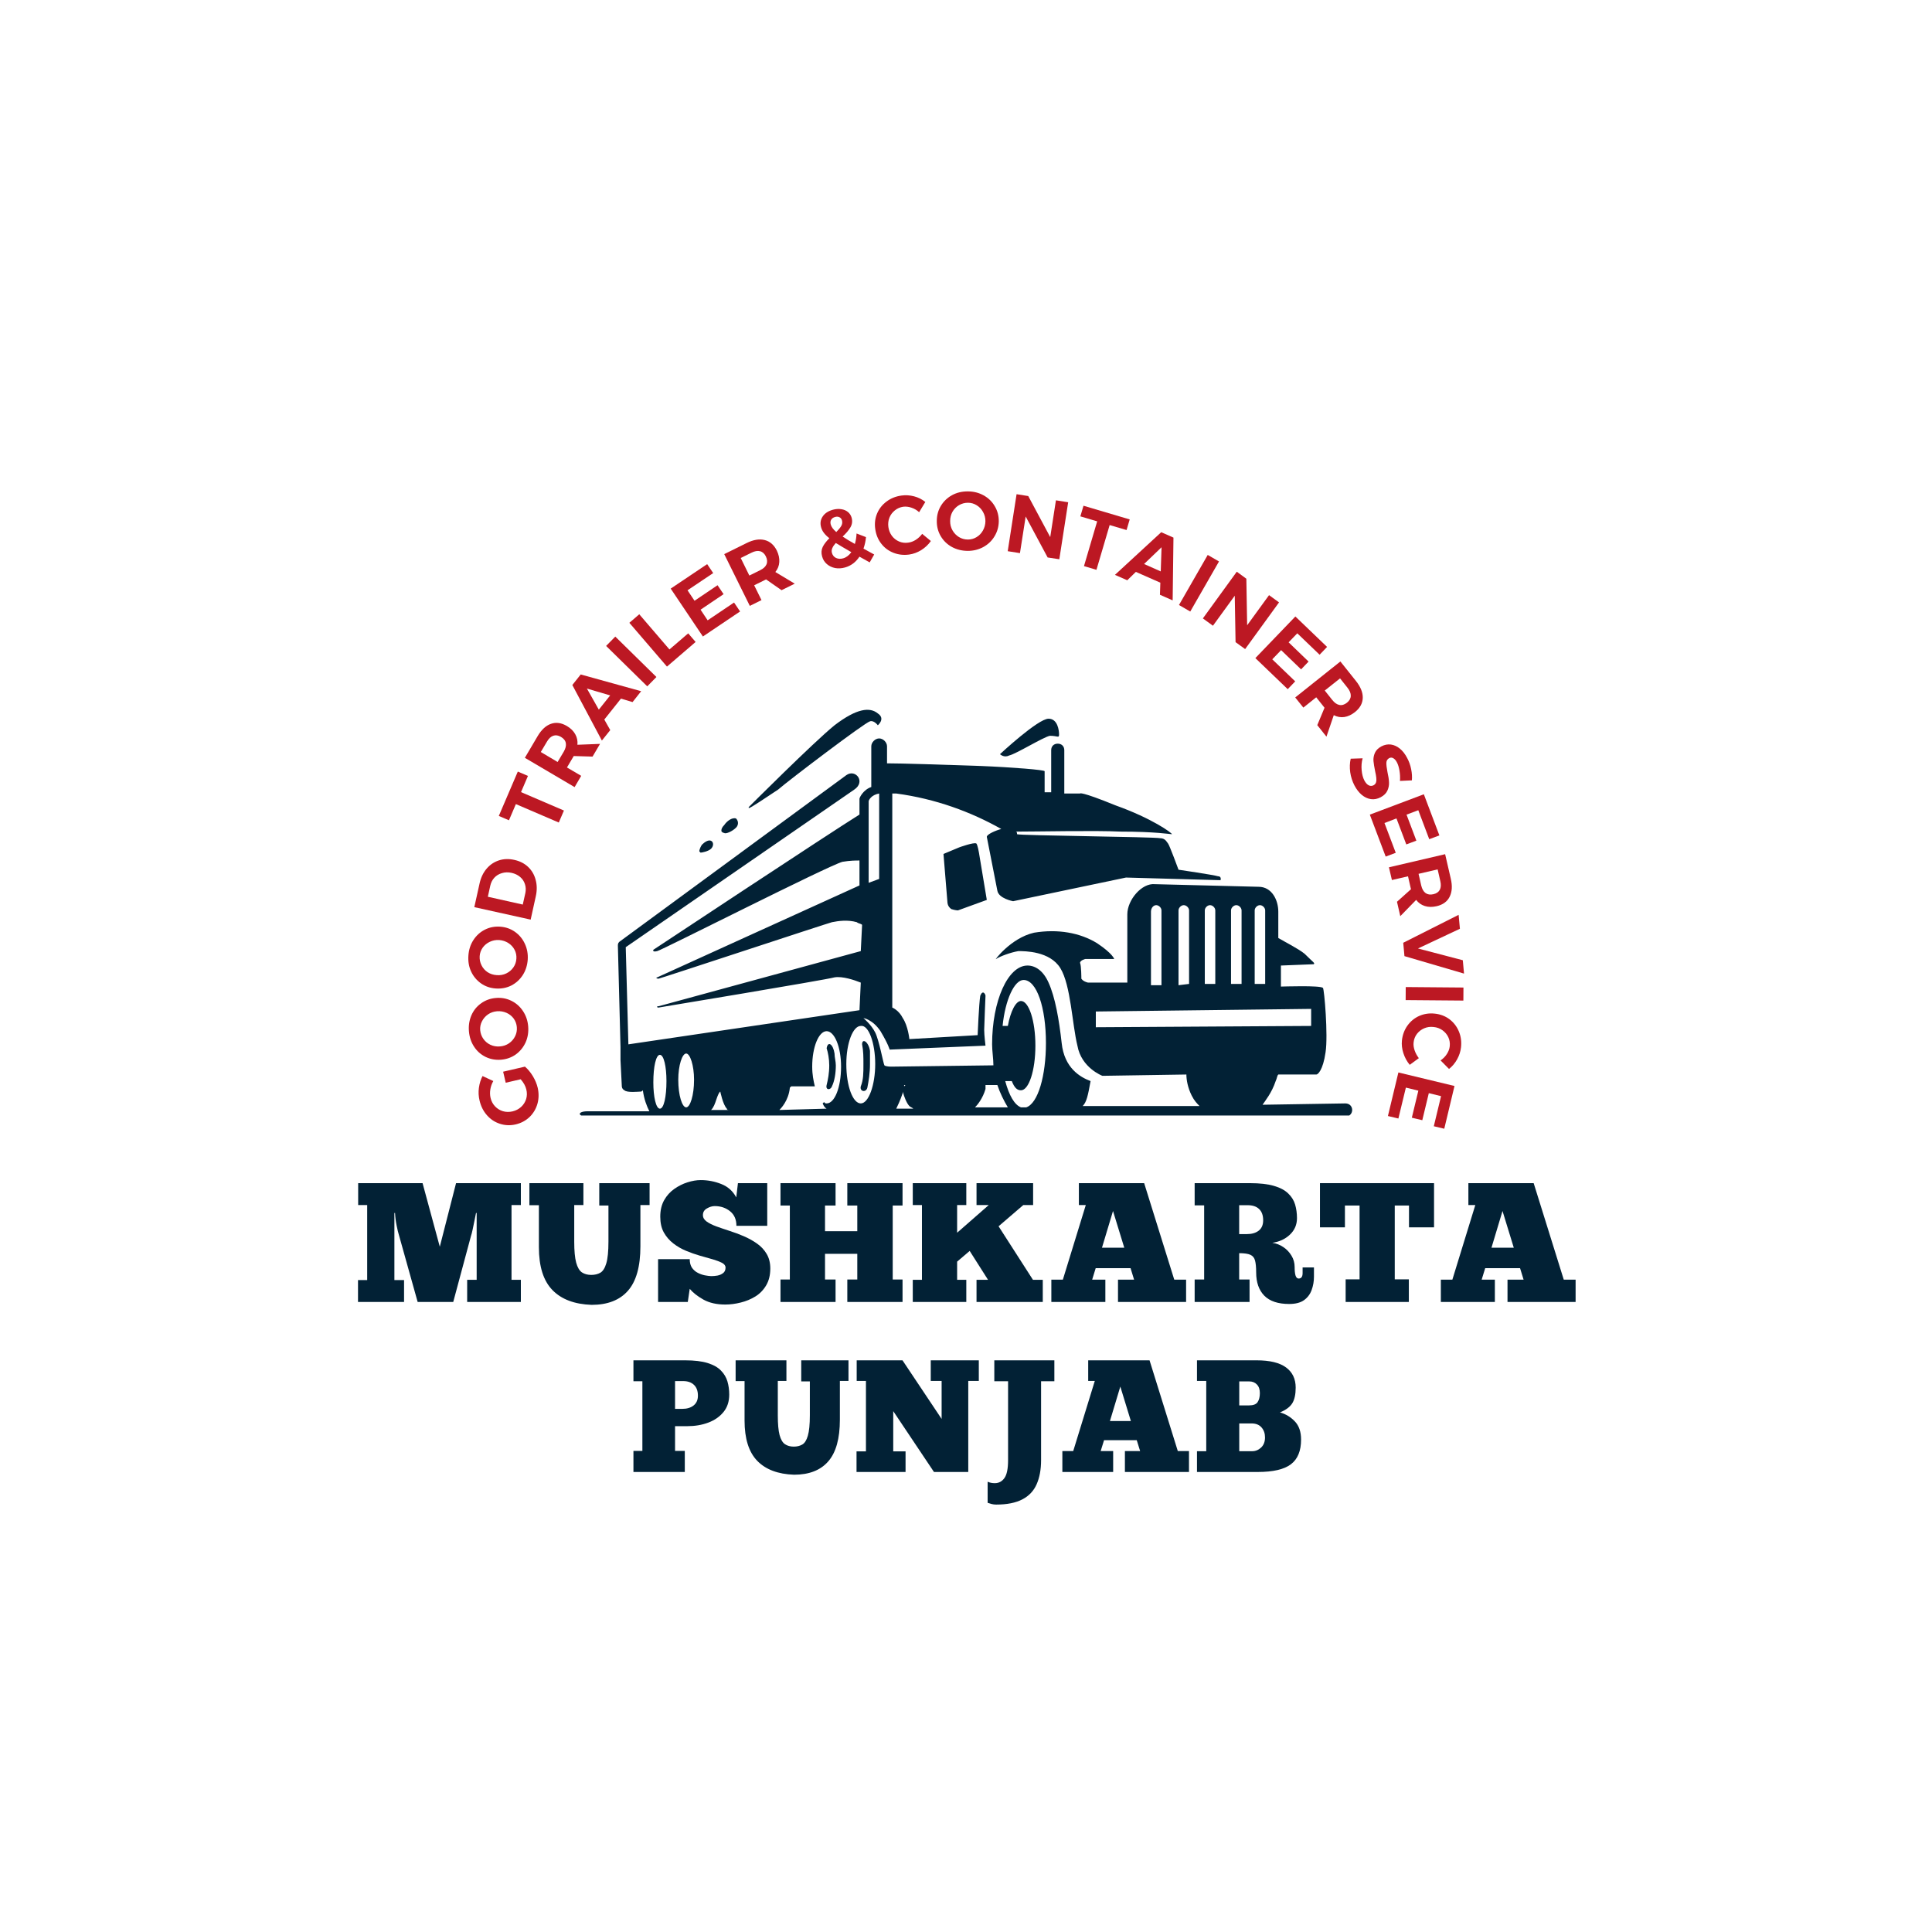 <svg xmlns="http://www.w3.org/2000/svg" xmlns:xlink="http://www.w3.org/1999/xlink" width="500" zoomAndPan="magnify" viewBox="0 0 375 375" height="500" preserveAspectRatio="xMidYMid meet" version="1.0"><defs><g/><clipPath id="35daa384b2"><path d="M 112.539 137.773 L 262.461 137.773 L 262.461 216.523 L 112.539 216.523 Z M 112.539 137.773 " clip-rule="nonzero"/></clipPath></defs><rect x="-37.5" width="450" fill="#ffffff" y="-37.5" height="450" fill-opacity="1"/><g fill="#bc1823" fill-opacity="1"><g transform="translate(105.643, 217.391)"><g><path d="M -7.484 -7.234 L -7.984 -9.375 L -3.75 -10.359 C -3.188 -9.879 -2.676 -9.266 -2.219 -8.516 C -1.77 -7.766 -1.457 -7.02 -1.281 -6.281 C -1.031 -5.188 -1.047 -4.141 -1.328 -3.141 C -1.617 -2.141 -2.129 -1.285 -2.859 -0.578 C -3.598 0.129 -4.5 0.609 -5.562 0.859 C -6.613 1.098 -7.629 1.055 -8.609 0.734 C -9.586 0.422 -10.426 -0.129 -11.125 -0.922 C -11.82 -1.711 -12.301 -2.664 -12.562 -3.781 C -12.758 -4.594 -12.801 -5.414 -12.688 -6.25 C -12.57 -7.094 -12.336 -7.852 -11.984 -8.531 L -9.891 -7.562 C -10.18 -7.062 -10.375 -6.52 -10.469 -5.938 C -10.562 -5.363 -10.547 -4.812 -10.422 -4.281 C -10.273 -3.645 -9.984 -3.098 -9.547 -2.641 C -9.117 -2.191 -8.609 -1.879 -8.016 -1.703 C -7.422 -1.535 -6.801 -1.523 -6.156 -1.672 C -5.508 -1.828 -4.953 -2.117 -4.484 -2.547 C -4.023 -2.973 -3.703 -3.484 -3.516 -4.078 C -3.336 -4.672 -3.328 -5.285 -3.484 -5.922 C -3.555 -6.242 -3.688 -6.578 -3.875 -6.922 C -4.07 -7.266 -4.305 -7.594 -4.578 -7.906 Z M -7.484 -7.234 "/></g></g></g><g fill="#bc1823" fill-opacity="1"><g transform="translate(102.878, 205.659)"><g><path d="M -11.859 -5.5 C -11.953 -6.602 -11.789 -7.633 -11.375 -8.594 C -10.957 -9.551 -10.328 -10.328 -9.484 -10.922 C -8.648 -11.523 -7.695 -11.867 -6.625 -11.953 C -5.551 -12.047 -4.551 -11.863 -3.625 -11.406 C -2.707 -10.957 -1.957 -10.297 -1.375 -9.422 C -0.789 -8.547 -0.453 -7.555 -0.359 -6.453 C -0.266 -5.328 -0.43 -4.285 -0.859 -3.328 C -1.297 -2.379 -1.926 -1.602 -2.75 -1 C -3.582 -0.406 -4.539 -0.062 -5.625 0.031 C -6.695 0.113 -7.695 -0.066 -8.625 -0.516 C -9.551 -0.973 -10.297 -1.633 -10.859 -2.5 C -11.43 -3.363 -11.766 -4.363 -11.859 -5.5 Z M -9.672 -5.703 C -9.617 -5.078 -9.41 -4.508 -9.047 -4 C -8.691 -3.5 -8.234 -3.117 -7.672 -2.859 C -7.109 -2.598 -6.5 -2.492 -5.844 -2.547 C -5.188 -2.598 -4.598 -2.801 -4.078 -3.156 C -3.555 -3.52 -3.16 -3.977 -2.891 -4.531 C -2.617 -5.082 -2.508 -5.672 -2.562 -6.297 C -2.613 -6.898 -2.812 -7.445 -3.156 -7.938 C -3.508 -8.426 -3.973 -8.801 -4.547 -9.062 C -5.129 -9.32 -5.75 -9.426 -6.406 -9.375 C -7.062 -9.32 -7.645 -9.117 -8.156 -8.766 C -8.664 -8.41 -9.055 -7.961 -9.328 -7.422 C -9.609 -6.879 -9.723 -6.305 -9.672 -5.703 Z M -9.672 -5.703 "/></g></g></g><g fill="#bc1823" fill-opacity="1"><g transform="translate(101.808, 192.693)"><g><path d="M -10.891 -7.219 C -10.816 -8.332 -10.5 -9.328 -9.938 -10.203 C -9.375 -11.086 -8.633 -11.766 -7.719 -12.234 C -6.812 -12.703 -5.816 -12.898 -4.734 -12.828 C -3.66 -12.754 -2.703 -12.422 -1.859 -11.828 C -1.016 -11.234 -0.375 -10.461 0.062 -9.516 C 0.508 -8.566 0.695 -7.535 0.625 -6.422 C 0.539 -5.297 0.219 -4.297 -0.344 -3.422 C -0.914 -2.547 -1.656 -1.875 -2.562 -1.406 C -3.477 -0.945 -4.477 -0.754 -5.562 -0.828 C -6.645 -0.898 -7.602 -1.227 -8.438 -1.812 C -9.281 -2.406 -9.922 -3.172 -10.359 -4.109 C -10.797 -5.047 -10.973 -6.082 -10.891 -7.219 Z M -8.703 -7.109 C -8.742 -6.484 -8.625 -5.891 -8.344 -5.328 C -8.07 -4.773 -7.676 -4.328 -7.156 -3.984 C -6.633 -3.648 -6.047 -3.461 -5.391 -3.422 C -4.734 -3.367 -4.117 -3.477 -3.547 -3.75 C -2.984 -4.02 -2.523 -4.406 -2.172 -4.906 C -1.816 -5.414 -1.617 -5.984 -1.578 -6.609 C -1.535 -7.223 -1.648 -7.797 -1.922 -8.328 C -2.203 -8.867 -2.602 -9.305 -3.125 -9.641 C -3.656 -9.984 -4.25 -10.18 -4.906 -10.234 C -5.562 -10.273 -6.172 -10.16 -6.734 -9.891 C -7.297 -9.629 -7.754 -9.254 -8.109 -8.766 C -8.461 -8.273 -8.66 -7.723 -8.703 -7.109 Z M -8.703 -7.109 "/></g></g></g><g fill="#bc1823" fill-opacity="1"><g transform="translate(102.736, 179.701)"><g><path d="M -9.641 -8.266 C -9.391 -9.379 -8.938 -10.32 -8.281 -11.094 C -7.625 -11.863 -6.828 -12.398 -5.891 -12.703 C -4.961 -13.004 -3.969 -13.035 -2.906 -12.797 C -1.844 -12.566 -0.953 -12.113 -0.234 -11.438 C 0.484 -10.758 0.973 -9.922 1.234 -8.922 C 1.504 -7.93 1.516 -6.875 1.266 -5.75 L 0.266 -1.203 L -10.672 -3.625 Z M -0.766 -6.359 C -0.641 -6.953 -0.664 -7.523 -0.844 -8.078 C -1.02 -8.641 -1.332 -9.109 -1.781 -9.484 C -2.227 -9.867 -2.781 -10.133 -3.438 -10.281 C -4.094 -10.426 -4.711 -10.41 -5.297 -10.234 C -5.891 -10.066 -6.383 -9.77 -6.781 -9.344 C -7.176 -8.914 -7.441 -8.391 -7.578 -7.766 L -8.047 -5.641 L -1.266 -4.125 Z M -0.766 -6.359 "/></g></g></g><g fill="#bc1823" fill-opacity="1"><g transform="translate(105.678, 167.421)"><g/></g></g><g fill="#bc1823" fill-opacity="1"><g transform="translate(107.069, 162.903)"><g><path d="M -8.281 -3.688 L -10.25 -4.531 L -6.562 -13.141 L -4.594 -12.297 L -5.938 -9.156 L 2.391 -5.578 L 1.391 -3.25 L -6.938 -6.828 Z M -8.281 -3.688 "/></g></g></g><g fill="#bc1823" fill-opacity="1"><g transform="translate(110.906, 153.84)"><g><path d="M 5.562 -9.453 L 4.109 -6.984 L 0.453 -7.094 L 0.328 -6.875 L -0.859 -4.875 L 1.906 -3.25 L 0.625 -1.062 L -9.031 -6.75 L -6.562 -10.938 C -5.82 -12.195 -4.957 -13 -3.969 -13.344 C -2.977 -13.695 -1.945 -13.555 -0.875 -12.922 C -0.133 -12.484 0.406 -11.953 0.75 -11.328 C 1.102 -10.703 1.242 -10.02 1.172 -9.281 Z M -5.938 -7.875 L -2.672 -5.938 L -1.484 -7.938 C -1.129 -8.551 -0.992 -9.102 -1.078 -9.594 C -1.16 -10.082 -1.477 -10.488 -2.031 -10.812 C -2.562 -11.125 -3.055 -11.195 -3.516 -11.031 C -3.984 -10.875 -4.395 -10.488 -4.75 -9.875 Z M -5.938 -7.875 "/></g></g></g><g fill="#bc1823" fill-opacity="1"><g transform="translate(116.856, 143.711)"><g><path d="M 7.594 -9.547 L 5.922 -7.438 L 3.672 -8.109 L 0.438 -4.047 L 1.594 -2 L -0.031 0.031 L -5.766 -10.75 L -4.141 -12.797 Z M -2.938 -10.062 L -0.625 -5.969 L 1.578 -8.734 Z M -2.938 -10.062 "/></g></g></g><g fill="#bc1823" fill-opacity="1"><g transform="translate(124.771, 134.093)"><g><path d="M 0.859 -0.875 L -7.125 -8.719 L -5.344 -10.531 L 2.641 -2.688 Z M 0.859 -0.875 "/></g></g></g><g fill="#bc1823" fill-opacity="1"><g transform="translate(128.519, 130.183)"><g><path d="M 0.938 -0.797 L -6.359 -9.297 L -4.438 -10.953 L 1.422 -4.125 L 5.062 -7.25 L 6.5 -5.578 Z M 0.938 -0.797 "/></g></g></g><g fill="#bc1823" fill-opacity="1"><g transform="translate(135.401, 124.232)"><g><path d="M 1.031 -0.688 L -5.219 -9.984 L 1.859 -14.734 L 3.031 -13 L -1.953 -9.656 L -0.594 -7.625 L 3.875 -10.641 L 5.047 -8.906 L 0.578 -5.891 L 1.953 -3.828 L 7.078 -7.281 L 8.25 -5.547 Z M 1.031 -0.688 "/></g></g></g><g fill="#bc1823" fill-opacity="1"><g transform="translate(144.431, 118.15)"><g><path d="M 9.828 -4.859 L 7.266 -3.594 L 4.266 -5.688 L 4.047 -5.578 L 1.953 -4.547 L 3.375 -1.672 L 1.109 -0.547 L -3.859 -10.594 L 0.5 -12.75 C 1.801 -13.395 2.961 -13.586 3.984 -13.328 C 5.004 -13.078 5.789 -12.398 6.344 -11.297 C 6.719 -10.516 6.879 -9.766 6.828 -9.047 C 6.785 -8.336 6.531 -7.695 6.062 -7.125 Z M -0.656 -9.844 L 1.016 -6.438 L 3.109 -7.469 C 3.742 -7.781 4.156 -8.16 4.344 -8.609 C 4.539 -9.066 4.5 -9.582 4.219 -10.156 C 3.945 -10.707 3.57 -11.039 3.094 -11.156 C 2.625 -11.281 2.07 -11.188 1.438 -10.875 Z M -0.656 -9.844 "/></g></g></g><g fill="#bc1823" fill-opacity="1"><g transform="translate(155.209, 113.041)"><g/></g></g><g fill="#bc1823" fill-opacity="1"><g transform="translate(159.555, 111.253)"><g><path d="M 9.25 -2.094 L 7.266 -3.203 C 6.547 -2.129 5.613 -1.43 4.469 -1.109 C 3.789 -0.922 3.145 -0.883 2.531 -1 C 1.914 -1.125 1.383 -1.379 0.938 -1.766 C 0.488 -2.148 0.18 -2.645 0.016 -3.25 C -0.172 -3.914 -0.133 -4.523 0.125 -5.078 C 0.395 -5.629 0.828 -6.195 1.422 -6.781 C 0.973 -7.133 0.617 -7.484 0.359 -7.828 C 0.098 -8.172 -0.082 -8.539 -0.188 -8.938 C -0.395 -9.695 -0.289 -10.383 0.125 -11 C 0.539 -11.625 1.203 -12.062 2.109 -12.312 C 2.68 -12.469 3.223 -12.504 3.734 -12.422 C 4.242 -12.348 4.676 -12.164 5.031 -11.875 C 5.383 -11.582 5.625 -11.207 5.75 -10.75 C 5.926 -10.082 5.848 -9.469 5.516 -8.906 C 5.191 -8.344 4.688 -7.742 4 -7.109 C 4.676 -6.648 5.469 -6.172 6.375 -5.672 C 6.562 -6.305 6.672 -6.984 6.703 -7.703 L 8.531 -7 C 8.469 -6.258 8.305 -5.516 8.047 -4.766 C 8.422 -4.547 9.113 -4.164 10.125 -3.625 Z M 1.688 -9.453 C 1.812 -8.984 2.172 -8.492 2.766 -7.984 C 3.191 -8.41 3.508 -8.797 3.719 -9.141 C 3.926 -9.492 3.977 -9.859 3.875 -10.234 C 3.789 -10.535 3.625 -10.742 3.375 -10.859 C 3.133 -10.984 2.852 -11 2.531 -10.906 C 2.176 -10.812 1.922 -10.629 1.766 -10.359 C 1.617 -10.098 1.594 -9.797 1.688 -9.453 Z M 4.078 -2.875 C 4.691 -3.039 5.227 -3.441 5.688 -4.078 C 4.488 -4.766 3.484 -5.359 2.672 -5.859 C 2.359 -5.516 2.133 -5.188 2 -4.875 C 1.863 -4.57 1.836 -4.258 1.922 -3.938 C 2.047 -3.477 2.312 -3.148 2.719 -2.953 C 3.133 -2.766 3.586 -2.738 4.078 -2.875 Z M 4.078 -2.875 "/></g></g></g><g fill="#bc1823" fill-opacity="1"><g transform="translate(170.213, 108.324)"><g><path d="M 8.188 -8.906 C 7.75 -9.312 7.254 -9.602 6.703 -9.781 C 6.16 -9.969 5.629 -10.031 5.109 -9.969 C 4.484 -9.875 3.938 -9.633 3.469 -9.25 C 3 -8.875 2.648 -8.406 2.422 -7.844 C 2.203 -7.281 2.133 -6.676 2.219 -6.031 C 2.312 -5.383 2.539 -4.812 2.906 -4.312 C 3.281 -3.82 3.742 -3.457 4.297 -3.219 C 4.859 -2.977 5.453 -2.906 6.078 -3 C 6.578 -3.062 7.066 -3.242 7.547 -3.547 C 8.023 -3.859 8.438 -4.242 8.781 -4.703 L 10.469 -3.312 C 9.969 -2.602 9.344 -2.016 8.594 -1.547 C 7.844 -1.086 7.066 -0.801 6.266 -0.688 C 5.18 -0.539 4.16 -0.656 3.203 -1.031 C 2.242 -1.406 1.453 -2 0.828 -2.812 C 0.203 -3.625 -0.18 -4.566 -0.328 -5.641 C -0.484 -6.711 -0.363 -7.719 0.031 -8.656 C 0.426 -9.594 1.039 -10.367 1.875 -10.984 C 2.707 -11.609 3.676 -11.992 4.781 -12.141 C 5.57 -12.254 6.383 -12.203 7.219 -11.984 C 8.051 -11.766 8.773 -11.398 9.391 -10.891 Z M 8.188 -8.906 "/></g></g></g><g fill="#bc1823" fill-opacity="1"><g transform="translate(181.363, 106.724)"><g><path d="M 6.5 -11.344 C 7.613 -11.344 8.629 -11.086 9.547 -10.578 C 10.461 -10.078 11.18 -9.383 11.703 -8.5 C 12.234 -7.625 12.5 -6.645 12.5 -5.562 C 12.488 -4.488 12.211 -3.508 11.672 -2.625 C 11.141 -1.738 10.414 -1.047 9.5 -0.547 C 8.582 -0.047 7.566 0.203 6.453 0.203 C 5.328 0.191 4.305 -0.062 3.391 -0.562 C 2.473 -1.07 1.754 -1.77 1.234 -2.656 C 0.711 -3.539 0.457 -4.523 0.469 -5.609 C 0.469 -6.691 0.734 -7.672 1.266 -8.547 C 1.797 -9.422 2.516 -10.109 3.422 -10.609 C 4.336 -11.109 5.363 -11.352 6.5 -11.344 Z M 6.516 -9.141 C 5.891 -9.141 5.312 -8.984 4.781 -8.672 C 4.25 -8.359 3.828 -7.93 3.516 -7.391 C 3.211 -6.848 3.062 -6.25 3.062 -5.594 C 3.051 -4.938 3.203 -4.332 3.516 -3.781 C 3.828 -3.238 4.242 -2.805 4.766 -2.484 C 5.297 -2.16 5.875 -2 6.5 -2 C 7.113 -2 7.676 -2.156 8.188 -2.469 C 8.707 -2.781 9.117 -3.207 9.422 -3.75 C 9.734 -4.301 9.895 -4.906 9.906 -5.562 C 9.906 -6.219 9.75 -6.816 9.438 -7.359 C 9.133 -7.91 8.723 -8.344 8.203 -8.656 C 7.691 -8.977 7.129 -9.141 6.516 -9.141 Z M 6.516 -9.141 "/></g></g></g><g fill="#bc1823" fill-opacity="1"><g transform="translate(194.379, 106.799)"><g><path d="M 9.469 -2.547 L 10.578 -9.688 L 12.953 -9.312 L 11.234 1.75 L 8.969 1.406 L 4.703 -6.547 L 3.594 0.562 L 1.219 0.188 L 2.938 -10.875 L 5.203 -10.516 Z M 9.469 -2.547 "/></g></g></g><g fill="#bc1823" fill-opacity="1"><g transform="translate(207.008, 108.882)"><g><path d="M 2.688 -8.656 L 3.297 -10.719 L 12.266 -8.062 L 11.656 -6 L 8.375 -6.969 L 5.812 1.719 L 3.391 1 L 5.953 -7.688 Z M 2.688 -8.656 "/></g></g></g><g fill="#bc1823" fill-opacity="1"><g transform="translate(216.456, 111.598)"><g><path d="M 11.156 4.938 L 8.688 3.844 L 8.766 1.5 L 4.016 -0.594 L 2.344 1.031 L -0.047 -0.016 L 8.938 -8.297 L 11.312 -7.25 Z M 9 -5.375 L 5.609 -2.125 L 8.844 -0.688 Z M 9 -5.375 "/></g></g></g><g fill="#bc1823" fill-opacity="1"><g transform="translate(227.763, 116.823)"><g><path d="M 1.078 0.609 L 6.656 -9.109 L 8.844 -7.844 L 3.266 1.875 Z M 1.078 0.609 "/></g></g></g><g fill="#bc1823" fill-opacity="1"><g transform="translate(232.478, 119.314)"><g><path d="M 9.594 2.047 L 13.844 -3.797 L 15.781 -2.391 L 9.203 6.672 L 7.344 5.328 L 7.188 -3.688 L 2.953 2.141 L 1 0.719 L 7.578 -8.344 L 9.438 -6.984 Z M 9.594 2.047 "/></g></g></g><g fill="#bc1823" fill-opacity="1"><g transform="translate(242.774, 126.878)"><g><path d="M 0.891 0.859 L 8.656 -7.219 L 14.812 -1.312 L 13.359 0.203 L 9.031 -3.953 L 7.344 -2.203 L 11.219 1.531 L 9.766 3.047 L 5.891 -0.688 L 4.172 1.094 L 8.625 5.375 L 7.172 6.891 Z M 0.891 0.859 "/></g></g></g><g fill="#bc1823" fill-opacity="1"><g transform="translate(250.636, 134.407)"><g><path d="M 6.828 8.578 L 5.047 6.344 L 6.453 2.969 L 6.297 2.766 L 4.844 0.938 L 2.344 2.938 L 0.766 0.969 L 9.531 -6.016 L 12.562 -2.219 C 13.469 -1.07 13.906 0.02 13.875 1.062 C 13.844 2.113 13.344 3.023 12.375 3.797 C 11.695 4.336 11.004 4.66 10.297 4.766 C 9.598 4.867 8.914 4.75 8.25 4.406 Z M 9.469 -2.734 L 6.5 -0.375 L 7.953 1.453 C 8.391 2.004 8.848 2.328 9.328 2.422 C 9.816 2.523 10.312 2.379 10.812 1.984 C 11.289 1.598 11.535 1.156 11.547 0.656 C 11.566 0.164 11.359 -0.352 10.922 -0.906 Z M 9.469 -2.734 "/></g></g></g><g fill="#bc1823" fill-opacity="1"><g transform="translate(257.915, 143.857)"><g/></g></g><g fill="#bc1823" fill-opacity="1"><g transform="translate(260.576, 147.749)"><g><path d="M 11.156 3.828 C 11.207 3.172 11.176 2.504 11.062 1.828 C 10.945 1.16 10.781 0.625 10.562 0.219 C 10.363 -0.164 10.129 -0.43 9.859 -0.578 C 9.598 -0.734 9.332 -0.738 9.062 -0.594 C 8.719 -0.406 8.535 -0.109 8.516 0.297 C 8.504 0.711 8.578 1.32 8.734 2.125 C 8.91 2.895 9.008 3.551 9.031 4.094 C 9.062 4.645 8.957 5.18 8.719 5.703 C 8.488 6.223 8.051 6.656 7.406 7 C 6.77 7.332 6.133 7.453 5.5 7.359 C 4.875 7.266 4.285 6.988 3.734 6.531 C 3.191 6.07 2.723 5.469 2.328 4.719 C 1.91 3.914 1.633 3.055 1.5 2.141 C 1.375 1.223 1.406 0.348 1.594 -0.484 L 3.906 -0.562 C 3.707 0.176 3.645 0.941 3.719 1.734 C 3.789 2.535 3.969 3.207 4.25 3.75 C 4.5 4.207 4.773 4.516 5.078 4.672 C 5.391 4.836 5.707 4.836 6.031 4.672 C 6.281 4.535 6.441 4.344 6.516 4.094 C 6.586 3.844 6.602 3.551 6.562 3.219 C 6.531 2.895 6.453 2.457 6.328 1.906 C 6.172 1.133 6.066 0.488 6.016 -0.031 C 5.973 -0.562 6.062 -1.082 6.281 -1.594 C 6.5 -2.113 6.93 -2.547 7.578 -2.891 C 8.18 -3.203 8.789 -3.316 9.406 -3.234 C 10.02 -3.148 10.598 -2.883 11.141 -2.438 C 11.691 -1.988 12.164 -1.379 12.562 -0.609 C 12.926 0.066 13.18 0.785 13.328 1.547 C 13.484 2.305 13.531 3.031 13.469 3.719 Z M 11.156 3.828 "/></g></g></g><g fill="#bc1823" fill-opacity="1"><g transform="translate(265.445, 156.965)"><g><path d="M 0.438 1.156 L 10.922 -2.797 L 13.938 5.188 L 11.969 5.922 L 9.844 0.297 L 7.562 1.156 L 9.469 6.203 L 7.516 6.938 L 5.609 1.891 L 3.281 2.781 L 5.469 8.562 L 3.516 9.297 Z M 0.438 1.156 "/></g></g></g><g fill="#bc1823" fill-opacity="1"><g transform="translate(269.311, 167.14)"><g><path d="M 2.484 10.688 L 1.844 7.891 L 4.562 5.453 L 4.5 5.219 L 3.984 2.953 L 0.859 3.672 L 0.281 1.203 L 11.188 -1.344 L 12.281 3.391 C 12.613 4.805 12.539 5.984 12.062 6.922 C 11.594 7.859 10.754 8.469 9.547 8.75 C 8.703 8.945 7.938 8.938 7.25 8.719 C 6.57 8.508 6.008 8.113 5.562 7.531 Z M 9.734 1.609 L 6.031 2.469 L 6.547 4.734 C 6.711 5.422 6.992 5.91 7.391 6.203 C 7.797 6.492 8.305 6.566 8.922 6.422 C 9.516 6.285 9.926 6 10.156 5.562 C 10.383 5.125 10.414 4.562 10.25 3.875 Z M 9.734 1.609 "/></g></g></g><g fill="#bc1823" fill-opacity="1"><g transform="translate(271.962, 178.6)"><g><path d="M 0.406 4.391 L 11.156 -1.031 L 11.406 1.672 L 3.266 5.5 L 11.969 7.781 L 12.203 10.375 L 0.641 6.984 Z M 0.406 4.391 "/></g></g></g><g fill="#bc1823" fill-opacity="1"><g transform="translate(272.868, 190.351)"><g><path d="M -0.016 1.234 L 11.188 1.328 L 11.172 3.859 L -0.031 3.766 Z M -0.016 1.234 "/></g></g></g><g fill="#bc1823" fill-opacity="1"><g transform="translate(272.956, 195.715)"><g><path d="M 6.656 10.109 C 7.156 9.773 7.562 9.363 7.875 8.875 C 8.195 8.383 8.383 7.883 8.438 7.375 C 8.508 6.738 8.414 6.145 8.156 5.594 C 7.895 5.051 7.516 4.602 7.016 4.25 C 6.523 3.895 5.953 3.688 5.297 3.625 C 4.648 3.551 4.047 3.633 3.484 3.875 C 2.922 4.113 2.453 4.473 2.078 4.953 C 1.711 5.43 1.492 5.988 1.422 6.625 C 1.367 7.113 1.438 7.629 1.625 8.172 C 1.812 8.711 2.082 9.211 2.438 9.672 L 0.672 10.969 C 0.117 10.301 -0.289 9.547 -0.562 8.703 C -0.832 7.867 -0.926 7.051 -0.844 6.25 C -0.727 5.156 -0.367 4.188 0.234 3.344 C 0.836 2.508 1.602 1.883 2.531 1.469 C 3.469 1.062 4.473 0.914 5.547 1.031 C 6.617 1.145 7.562 1.504 8.375 2.109 C 9.188 2.723 9.797 3.508 10.203 4.469 C 10.609 5.426 10.75 6.461 10.625 7.578 C 10.539 8.367 10.289 9.141 9.875 9.891 C 9.457 10.648 8.93 11.273 8.297 11.766 Z M 6.656 10.109 "/></g></g></g><g fill="#bc1823" fill-opacity="1"><g transform="translate(271.723, 206.962)"><g><path d="M -0.297 1.203 L 10.594 3.828 L 8.609 12.125 L 6.578 11.641 L 7.984 5.797 L 5.609 5.219 L 4.344 10.469 L 2.312 9.984 L 3.578 4.734 L 1.156 4.141 L -0.297 10.141 L -2.328 9.656 Z M -0.297 1.203 "/></g></g></g><g clip-path="url(#35daa384b2)"><path fill="#022135" d="M 145.41 156.574 C 145.41 156.574 157.906 144.082 161.984 140.773 C 166.316 137.461 168.863 137.207 170.387 138.48 C 171.926 139.5 170.387 140.773 170.387 140.773 C 170.387 140.773 169.625 139.754 168.863 140.008 C 167.844 140.262 153.066 151.477 151.02 153.266 C 148.727 154.793 145.672 156.832 145.41 156.832 C 145.164 156.832 145.41 156.574 145.41 156.574 Z M 194.094 146.383 C 194.094 146.383 201.48 139.5 203.523 139.5 C 205.305 139.5 205.562 141.801 205.562 142.555 C 205.562 143.328 205.305 142.816 203.781 142.816 C 202.508 143.062 197.152 146.383 195.875 146.637 C 194.859 147.148 194.094 146.383 194.094 146.383 Z M 140.062 161.414 C 140.062 161.414 139.809 160.906 140.574 160.141 C 141.082 159.375 142.098 158.613 142.863 158.867 C 143.371 159.375 143.371 160.141 142.863 160.648 C 142.098 161.414 140.828 161.922 140.574 161.676 C 140.316 161.676 140.062 161.414 140.062 161.414 Z M 135.734 165.242 C 135.734 165.242 135.734 164.734 136.242 163.961 C 136.754 163.449 137.516 162.941 138.023 163.203 C 138.535 163.449 138.535 164.223 138.023 164.734 C 137.516 165.242 136.242 165.496 135.98 165.496 Z M 133.188 204.488 Z M 133.188 204.488 C 133.945 204.488 134.715 206.781 134.715 209.582 C 134.715 212.645 133.945 214.938 133.188 214.938 C 132.414 214.938 131.652 212.645 131.652 209.582 C 131.652 206.781 132.414 204.488 133.188 204.488 Z M 128.086 204.742 Z M 128.086 204.742 C 128.852 204.742 129.359 207.035 129.359 209.836 C 129.359 212.898 128.852 215.191 128.086 215.191 C 127.324 215.191 126.812 212.898 126.812 210.09 C 126.812 207.035 127.324 204.742 128.086 204.742 Z M 167.078 199.133 C 168.605 198.879 169.879 202.453 169.879 206.527 C 169.879 210.598 168.605 214.172 167.078 214.172 C 165.551 214.172 164.27 210.863 164.27 206.527 C 164.27 202.453 165.551 199.133 167.078 199.133 Z M 167.078 210.863 C 167.59 209.582 167.59 208.309 167.59 206.527 C 167.59 205.25 167.59 203.98 167.332 202.707 C 167.332 201.434 168.605 202.195 168.863 203.98 C 168.863 204.742 168.863 205.762 168.863 206.527 C 168.863 208.309 168.605 209.836 168.352 211.117 C 168.098 212.133 166.824 211.879 167.078 210.863 Z M 160.449 210.598 C 160.703 209.582 160.957 208.309 160.957 206.781 C 160.957 205.508 160.703 204.234 160.449 203.469 C 160.703 201.941 161.723 202.707 161.984 204.488 C 161.984 205.25 162.234 206.016 162.234 206.781 C 162.234 208.309 161.984 209.836 161.477 210.863 C 161.215 211.625 160.195 211.625 160.449 210.598 Z M 170.645 154.02 C 169.117 154.285 168.605 155.301 168.605 155.547 L 168.605 171.352 L 170.645 170.598 Z M 175.492 210.863 L 175.746 210.598 L 175.492 210.598 Z M 198.168 214.938 L 199.188 214.938 C 201.48 214.172 203.016 208.816 203.016 202.453 C 203.016 195.566 201.227 190.211 198.676 190.211 C 196.895 190.211 195.113 194.039 194.602 199.133 L 195.621 199.133 C 196.133 196.332 197.152 194.293 198.168 194.293 C 199.695 194.293 200.969 198.113 200.969 202.961 C 200.969 207.801 199.695 211.625 198.168 211.625 C 197.406 211.625 196.895 211.117 196.387 209.836 L 195.113 209.836 C 195.875 212.645 196.895 214.43 198.168 214.938 Z M 189.25 214.938 L 195.621 214.938 C 194.859 213.664 194.094 212.133 193.586 210.598 L 191.285 210.598 C 191.285 210.863 191.285 211.117 191.285 211.371 C 190.777 213.156 189.758 214.43 189.25 214.938 Z M 173.961 215.191 L 177.273 215.191 C 177.016 214.938 176.762 214.938 176.508 214.684 C 176 214.172 175.492 212.898 175.227 211.879 C 175.227 212.133 175.227 212.133 175.227 212.133 C 174.715 213.664 174.207 214.684 173.961 215.191 Z M 151.277 215.445 L 160.449 215.191 C 159.941 214.938 159.684 214.172 159.684 214.172 L 159.941 213.918 C 160.195 214.172 160.195 214.172 160.449 214.172 C 161.984 214.172 163.25 211.117 163.25 207.035 C 163.25 203.215 161.984 200.152 160.449 200.152 C 158.922 200.152 157.648 203.215 157.648 207.035 C 157.648 208.562 157.906 209.836 158.16 210.863 L 153.574 210.863 C 153.574 210.863 153.574 210.863 153.312 211.117 C 153.066 213.664 151.531 215.191 151.277 215.445 Z M 138.023 215.445 L 141.59 215.445 C 141.336 215.445 141.082 215.445 141.082 215.191 C 140.316 214.43 139.809 211.879 139.809 211.879 C 139.809 211.879 139.555 211.879 139.043 213.41 C 138.789 214.172 138.535 214.938 138.023 215.445 Z M 114.062 215.699 L 126.039 215.699 C 125.531 214.684 125.023 213.41 124.777 211.625 C 124.512 211.879 124.512 211.879 124.27 211.879 C 124.004 211.879 121.711 212.133 121.203 211.625 C 120.695 211.371 120.695 210.863 120.695 210.863 L 120.438 205.762 C 120.438 205.508 120.438 205.508 120.438 205.25 L 120.438 203.215 L 119.93 183.59 C 119.93 183.336 119.93 183.082 120.184 182.828 L 164.27 150.457 C 166.059 149.184 168.098 151.738 165.805 153.266 L 121.457 183.848 L 121.969 202.707 L 166.824 196.078 L 167.078 190.723 C 165.805 190.211 163.516 189.449 161.984 189.703 C 160.195 190.211 127.832 195.566 127.832 195.566 C 127.57 195.566 127.57 195.566 127.57 195.312 L 127.832 195.312 L 167.078 184.609 L 167.332 179.508 C 167.078 179.254 166.57 179.254 166.316 179 C 164.531 178.488 162.742 178.746 161.477 179 C 160.449 179.254 128.086 189.957 127.832 189.957 C 127.324 189.957 127.324 189.703 127.57 189.703 C 127.57 189.703 161.723 174.164 166.824 171.863 L 166.824 167.023 C 166.059 167.023 165.043 167.023 163.516 167.277 C 160.703 168.043 128.598 184.355 127.57 184.609 C 126.551 184.867 126.812 184.355 126.812 184.355 C 126.812 184.355 160.703 161.922 166.824 158.105 L 166.824 155.039 C 166.824 154.793 167.59 153.266 169.117 152.758 L 169.117 144.855 C 169.117 144.082 169.879 143.328 170.645 143.328 C 171.418 143.328 172.172 144.082 172.172 144.855 L 172.172 148.164 C 174.98 148.164 182.883 148.418 190.266 148.672 C 196.641 148.93 202.762 149.438 202.762 149.691 L 202.762 153.777 L 204.035 153.777 L 204.035 145.609 C 204.035 144.855 204.543 144.344 205.305 144.344 C 206.07 144.344 206.578 144.855 206.578 145.609 L 206.578 154.02 L 209.637 154.02 C 209.637 154.02 209.637 153.512 216.52 156.32 C 223.656 158.867 227.477 161.676 227.477 161.922 C 227.223 161.922 224.168 161.414 217.539 161.414 C 212.445 161.168 201.742 161.414 197.152 161.414 C 197.406 161.414 197.406 161.676 197.406 161.922 C 197.914 162.184 224.168 162.434 225.184 162.695 C 226.203 162.695 226.457 163.449 226.711 163.715 C 226.965 163.961 228.75 168.809 228.75 168.809 C 228.75 168.809 235.633 169.824 236.398 170.078 C 237.16 170.078 236.906 170.844 236.906 170.844 L 218.555 170.332 L 196.641 174.926 C 196.641 174.926 193.84 174.406 193.586 172.879 L 191.539 162.434 C 191.539 161.922 193.332 161.168 194.348 160.906 C 188.484 157.594 181.602 155.039 173.961 154.02 L 173.191 154.02 L 173.191 195.566 C 173.191 195.566 174.473 196.078 175.227 197.605 C 176.254 199.133 176.508 201.688 176.508 201.688 L 189.758 200.922 C 189.758 200.922 190.012 194.805 190.266 193.277 C 190.777 192.004 191.285 193.023 191.285 193.277 C 191.285 193.531 191.031 199.133 191.031 199.898 C 191.031 200.922 191.285 202.961 191.285 202.961 L 172.68 203.727 C 172.68 203.727 172.434 202.707 170.906 200.152 C 169.371 197.859 167.59 197.605 167.59 197.605 C 167.59 197.605 169.117 198.879 169.879 200.406 C 170.645 201.941 171.418 206.27 171.66 206.781 C 171.926 207.035 172.945 207.035 172.945 207.035 L 192.82 206.781 C 192.82 205.508 192.566 203.98 192.566 202.707 C 192.566 194.293 195.621 187.41 199.441 187.41 C 200.969 187.41 202.508 188.43 203.523 190.723 C 204.797 193.531 205.562 197.859 206.07 202.453 C 206.578 207.289 209.637 209.07 211.68 209.836 C 211.172 212.645 210.91 213.918 210.145 214.684 L 232.832 214.684 C 232.324 214.172 231.812 213.664 231.305 212.645 C 230.539 211.117 230.277 209.582 230.277 208.562 L 213.973 208.816 C 213.973 208.816 209.891 207.289 209.125 202.961 C 208.109 198.879 207.852 191.23 205.816 187.922 C 203.781 184.609 198.934 184.609 197.66 184.609 C 196.133 184.867 194.094 185.629 193.332 186.141 C 192.82 186.648 196.133 182.066 200.715 181.035 C 205.305 180.273 209.637 181.035 212.953 183.082 C 216.008 185.121 216.266 186.141 216.266 186.141 L 210.652 186.141 C 210.652 186.141 209.637 186.395 209.637 186.902 C 209.891 187.41 209.891 189.957 209.891 189.957 C 209.891 189.957 210.145 190.469 211.172 190.723 C 211.934 190.723 217.027 190.723 218.812 190.723 L 218.812 177.473 C 218.812 174.672 221.621 171.352 224.168 171.617 L 244.297 172.125 C 246.844 172.125 248.117 174.672 248.117 176.961 L 248.117 182.066 C 249.402 182.828 251.945 184.102 253.219 185.121 C 255 186.902 255.258 186.902 255 187.156 L 248.625 187.41 C 248.625 187.41 248.625 191.23 248.625 191.492 C 248.883 191.492 256.273 191.23 256.785 191.75 C 257.039 192.004 257.805 200.922 257.293 204.234 C 256.785 207.801 255.766 208.562 255.512 208.562 L 248.117 208.562 C 247.863 208.816 247.863 209.324 247.609 209.836 C 246.844 212.133 245.57 213.664 245.062 214.43 L 261.121 214.172 C 262.902 214.172 262.902 216.719 261.121 216.719 L 114.062 216.719 C 112.027 216.719 112.027 215.699 114.062 215.699 Z M 224.422 175.691 C 224.93 175.691 225.441 176.199 225.441 176.707 L 225.441 191.23 L 223.402 191.23 L 223.402 176.961 C 223.402 176.199 223.91 175.691 224.422 175.691 Z M 229.77 175.691 C 230.277 175.691 230.797 176.199 230.797 176.707 L 230.797 190.977 L 228.75 191.23 L 228.75 176.707 C 228.75 176.199 229.258 175.691 229.77 175.691 Z M 234.867 175.691 C 235.379 175.691 235.887 176.199 235.887 176.707 L 235.887 190.977 L 233.852 190.977 L 233.852 176.707 C 233.852 176.199 234.359 175.691 234.867 175.691 Z M 239.969 175.691 C 240.48 175.691 240.988 176.199 240.988 176.707 L 240.988 190.977 L 238.941 190.977 L 238.941 176.707 C 238.941 176.199 239.453 175.691 239.969 175.691 Z M 244.555 175.691 C 245.062 175.691 245.57 176.199 245.57 176.707 L 245.57 190.977 L 243.535 190.977 L 243.535 176.707 C 243.535 176.199 244.043 175.691 244.555 175.691 Z M 212.699 196.332 L 254.492 195.824 L 254.492 199.133 L 212.699 199.387 Z M 186.195 164.469 C 186.195 164.469 188.992 163.449 189.504 163.715 C 189.758 163.961 190.012 165.496 190.012 165.496 L 191.539 174.672 L 185.938 176.707 C 185.938 176.707 185.43 176.707 184.656 176.453 C 183.902 175.945 183.902 175.18 183.902 175.18 L 183.129 165.75 L 186.195 164.469 " fill-opacity="1" fill-rule="evenodd"/></g><g fill="#022135" fill-opacity="1"><g transform="translate(68.661, 252.71)"><g><path d="M 23.859 -17.266 L 23.734 -17.266 C 23.641 -16.773 23.531 -16.234 23.406 -15.641 C 23.289 -15.047 23.176 -14.492 23.062 -13.984 C 22.957 -13.484 22.859 -13.102 22.766 -12.844 L 19.312 0 L 12.406 0 L 8.719 -13.172 C 8.625 -13.453 8.492 -14 8.328 -14.812 C 8.16 -15.625 8.055 -16.441 8.016 -17.266 L 7.891 -17.266 L 7.891 -4.25 L 9.766 -4.25 L 9.766 0 L 0.828 0 L 0.828 -4.25 L 2.609 -4.25 L 2.609 -18.812 L 0.859 -18.812 L 0.859 -23.062 L 13.359 -23.062 L 16.703 -10.719 L 19.859 -23.062 L 32.438 -23.062 L 32.438 -18.812 L 30.625 -18.812 L 30.625 -4.297 L 32.438 -4.297 L 32.438 0 L 22.016 0 L 22.016 -4.297 L 23.859 -4.297 Z M 23.859 -17.266 "/></g></g></g><g fill="#022135" fill-opacity="1"><g transform="translate(102.255, 252.71)"><g><path d="M 0.5 -23.062 L 10.984 -23.062 L 10.984 -18.812 L 9.203 -18.812 L 9.203 -11.688 C 9.203 -9.926 9.328 -8.578 9.578 -7.641 C 9.836 -6.703 10.211 -6.066 10.703 -5.734 C 11.203 -5.41 11.801 -5.25 12.5 -5.25 C 13.188 -5.25 13.773 -5.391 14.266 -5.672 C 14.766 -5.961 15.148 -6.566 15.422 -7.484 C 15.703 -8.41 15.844 -9.82 15.844 -11.719 L 15.844 -18.719 L 14.062 -18.719 L 14.062 -23.062 L 23.828 -23.062 L 23.828 -18.812 L 22.047 -18.812 L 22.047 -10.797 C 22.047 -6.879 21.238 -4.004 19.625 -2.172 C 18.02 -0.348 15.672 0.562 12.578 0.562 C 9.254 0.445 6.719 -0.508 4.969 -2.312 C 3.219 -4.113 2.344 -6.883 2.344 -10.625 L 2.344 -18.781 L 0.5 -18.781 Z M 0.5 -23.062 "/></g></g></g><g fill="#022135" fill-opacity="1"><g transform="translate(126.906, 252.71)"><g><path d="M 0.828 0 L 0.828 -8.312 L 6.969 -8.312 C 6.969 -7.633 7.113 -7.078 7.406 -6.641 C 7.707 -6.211 8.082 -5.883 8.531 -5.656 C 8.977 -5.426 9.43 -5.266 9.891 -5.172 C 10.359 -5.086 10.77 -5.035 11.125 -5.016 C 11.52 -5.016 11.93 -5.051 12.359 -5.125 C 12.785 -5.207 13.148 -5.367 13.453 -5.609 C 13.766 -5.848 13.922 -6.203 13.922 -6.672 C 13.922 -7.047 13.691 -7.352 13.234 -7.594 C 12.773 -7.832 12.172 -8.062 11.422 -8.281 C 10.672 -8.5 9.844 -8.734 8.938 -8.984 C 8.039 -9.242 7.141 -9.562 6.234 -9.938 C 5.336 -10.312 4.516 -10.789 3.766 -11.375 C 3.016 -11.957 2.406 -12.664 1.938 -13.5 C 1.477 -14.332 1.25 -15.352 1.25 -16.562 C 1.25 -17.789 1.5 -18.852 2 -19.75 C 2.508 -20.645 3.164 -21.375 3.969 -21.938 C 4.781 -22.508 5.633 -22.938 6.531 -23.219 C 7.438 -23.508 8.297 -23.656 9.109 -23.656 C 10.492 -23.656 11.82 -23.398 13.094 -22.891 C 14.375 -22.391 15.344 -21.523 16 -20.297 L 16.328 -23.062 L 22.016 -23.062 L 22.016 -14.781 L 16.031 -14.781 C 16.031 -16.008 15.617 -16.953 14.797 -17.609 C 13.973 -18.273 12.977 -18.609 11.812 -18.609 C 11.332 -18.609 10.832 -18.457 10.312 -18.156 C 9.789 -17.863 9.531 -17.43 9.531 -16.859 C 9.531 -16.379 9.766 -15.969 10.234 -15.625 C 10.711 -15.281 11.344 -14.961 12.125 -14.672 C 12.906 -14.391 13.758 -14.098 14.688 -13.797 C 15.613 -13.504 16.535 -13.16 17.453 -12.766 C 18.379 -12.367 19.234 -11.895 20.016 -11.344 C 20.797 -10.801 21.422 -10.133 21.891 -9.344 C 22.367 -8.551 22.609 -7.602 22.609 -6.5 C 22.609 -5.227 22.344 -4.141 21.812 -3.234 C 21.281 -2.328 20.578 -1.602 19.703 -1.062 C 18.836 -0.531 17.895 -0.141 16.875 0.109 C 15.852 0.367 14.848 0.5 13.859 0.5 C 12.191 0.5 10.785 0.18 9.641 -0.453 C 8.492 -1.098 7.602 -1.797 6.969 -2.547 L 6.594 0 Z M 0.828 0 "/></g></g></g><g fill="#022135" fill-opacity="1"><g transform="translate(150.666, 252.71)"><g><path d="M 0.828 -23.062 L 11.516 -23.062 L 11.516 -18.719 L 9.469 -18.719 L 9.469 -13.734 L 15.734 -13.734 L 15.734 -18.719 L 13.797 -18.719 L 13.797 -23.062 L 24.516 -23.062 L 24.516 -18.719 L 22.609 -18.719 L 22.609 -4.359 L 24.516 -4.359 L 24.516 0 L 13.797 0 L 13.797 -4.359 L 15.734 -4.359 L 15.734 -9.344 L 9.469 -9.344 L 9.469 -4.359 L 11.516 -4.359 L 11.516 0 L 0.828 0 L 0.828 -4.359 L 2.641 -4.359 L 2.641 -18.719 L 0.828 -18.719 Z M 0.828 -23.062 "/></g></g></g><g fill="#022135" fill-opacity="1"><g transform="translate(176.34, 252.71)"><g><path d="M 11.219 -18.812 L 9.438 -18.812 L 9.438 -13.438 L 15.578 -18.812 L 13.203 -18.812 L 13.203 -23.062 L 24.188 -23.062 L 24.188 -18.812 L 22.281 -18.812 L 17.484 -14.688 L 24.156 -4.297 L 26.062 -4.297 L 26.062 0 L 13.203 0 L 13.203 -4.297 L 15.438 -4.297 L 11.875 -9.906 L 9.438 -7.828 L 9.438 -4.297 L 11.219 -4.297 L 11.219 0 L 0.828 0 L 0.828 -4.297 L 2.609 -4.297 L 2.609 -18.812 L 0.828 -18.812 L 0.828 -23.062 L 11.219 -23.062 Z M 11.219 -18.812 "/></g></g></g><g fill="#022135" fill-opacity="1"><g transform="translate(203.565, 252.71)"><g><path d="M 26.656 0 L 13.438 0 L 13.438 -4.328 L 16.562 -4.328 L 15.875 -6.562 L 9.109 -6.562 L 8.422 -4.328 L 10.984 -4.328 L 10.984 0 L 0.5 0 L 0.5 -4.328 L 2.734 -4.328 L 7.188 -18.812 L 5.844 -18.812 L 5.844 -23.062 L 18.516 -23.062 L 24.359 -4.328 L 26.656 -4.328 Z M 10.328 -10.531 L 14.656 -10.531 L 12.469 -17.656 Z M 10.328 -10.531 "/></g></g></g><g fill="#022135" fill-opacity="1"><g transform="translate(231.054, 252.71)"><g><path d="M 0.828 -23.062 L 11.547 -23.062 C 13.461 -23.062 15.02 -22.883 16.219 -22.531 C 17.414 -22.188 18.336 -21.695 18.984 -21.062 C 19.641 -20.438 20.086 -19.719 20.328 -18.906 C 20.566 -18.094 20.688 -17.211 20.688 -16.266 C 20.688 -14.992 20.227 -13.926 19.312 -13.062 C 18.406 -12.207 17.27 -11.68 15.906 -11.484 C 16.676 -11.367 17.383 -11.094 18.031 -10.656 C 18.688 -10.219 19.219 -9.66 19.625 -8.984 C 20.031 -8.316 20.234 -7.586 20.234 -6.797 C 20.234 -6.086 20.289 -5.535 20.406 -5.141 C 20.531 -4.742 20.734 -4.547 21.016 -4.547 C 21.523 -4.547 21.781 -4.898 21.781 -5.609 L 21.781 -6.703 L 23.984 -6.703 L 23.984 -4.891 C 23.984 -3.984 23.832 -3.125 23.531 -2.312 C 23.238 -1.5 22.742 -0.844 22.047 -0.344 C 21.359 0.145 20.398 0.391 19.172 0.391 C 17.016 0.391 15.406 -0.145 14.344 -1.219 C 13.289 -2.301 12.766 -3.805 12.766 -5.734 C 12.766 -6.754 12.691 -7.523 12.547 -8.047 C 12.41 -8.578 12.109 -8.945 11.641 -9.156 C 11.18 -9.363 10.457 -9.469 9.469 -9.469 L 9.469 -4.359 L 11.484 -4.359 L 11.484 0 L 0.828 0 L 0.828 -4.359 L 2.672 -4.359 L 2.672 -18.75 L 0.828 -18.75 Z M 9.469 -18.781 L 9.469 -13.172 L 10.953 -13.172 C 11.922 -13.172 12.691 -13.395 13.266 -13.844 C 13.836 -14.289 14.125 -14.957 14.125 -15.844 C 14.125 -16.812 13.863 -17.539 13.344 -18.031 C 12.832 -18.531 12.094 -18.781 11.125 -18.781 Z M 9.469 -18.781 "/></g></g></g><g fill="#022135" fill-opacity="1"><g transform="translate(255.705, 252.71)"><g><path d="M 22.641 -23.062 L 22.641 -14.484 L 17.781 -14.484 L 17.781 -18.719 L 15.016 -18.719 L 15.016 -4.391 L 17.75 -4.391 L 17.75 0 L 5.484 0 L 5.484 -4.391 L 8.188 -4.391 L 8.188 -18.719 L 5.344 -18.719 L 5.344 -14.484 L 0.5 -14.484 L 0.5 -23.062 Z M 22.641 -23.062 "/></g></g></g><g fill="#022135" fill-opacity="1"><g transform="translate(279.168, 252.71)"><g><path d="M 26.656 0 L 13.438 0 L 13.438 -4.328 L 16.562 -4.328 L 15.875 -6.562 L 9.109 -6.562 L 8.422 -4.328 L 10.984 -4.328 L 10.984 0 L 0.5 0 L 0.5 -4.328 L 2.734 -4.328 L 7.188 -18.812 L 5.844 -18.812 L 5.844 -23.062 L 18.516 -23.062 L 24.359 -4.328 L 26.656 -4.328 Z M 10.328 -10.531 L 14.656 -10.531 L 12.469 -17.656 Z M 10.328 -10.531 "/></g></g></g><g fill="#022135" fill-opacity="1"><g transform="translate(122.169, 285.71)"><g><path d="M 0.781 -21.672 L 10.812 -21.672 C 12.613 -21.672 14.078 -21.492 15.203 -21.141 C 16.328 -20.785 17.188 -20.297 17.781 -19.672 C 18.383 -19.055 18.801 -18.352 19.031 -17.562 C 19.258 -16.77 19.375 -15.926 19.375 -15.031 C 19.375 -13.664 19 -12.531 18.25 -11.625 C 17.508 -10.719 16.523 -10.035 15.297 -9.578 C 14.066 -9.117 12.707 -8.891 11.219 -8.891 L 8.859 -8.891 L 8.859 -4.094 L 10.75 -4.094 L 10.75 0 L 0.781 0 L 0.781 -4.094 L 2.516 -4.094 L 2.516 -17.609 L 0.781 -17.609 Z M 8.859 -17.641 L 8.859 -12.25 L 10.266 -12.25 C 11.172 -12.25 11.898 -12.469 12.453 -12.906 C 13.016 -13.352 13.297 -13.988 13.297 -14.812 C 13.297 -15.727 13.039 -16.426 12.531 -16.906 C 12.031 -17.395 11.328 -17.641 10.422 -17.641 Z M 8.859 -17.641 "/></g></g></g><g fill="#022135" fill-opacity="1"><g transform="translate(142.316, 285.71)"><g><path d="M 0.469 -21.672 L 10.328 -21.672 L 10.328 -17.672 L 8.656 -17.672 L 8.656 -10.969 C 8.656 -9.32 8.77 -8.055 9 -7.172 C 9.238 -6.297 9.586 -5.703 10.047 -5.391 C 10.516 -5.078 11.082 -4.922 11.75 -4.922 C 12.383 -4.922 12.938 -5.055 13.406 -5.328 C 13.875 -5.598 14.234 -6.164 14.484 -7.031 C 14.742 -7.906 14.875 -9.227 14.875 -11 L 14.875 -17.578 L 13.203 -17.578 L 13.203 -21.672 L 22.375 -21.672 L 22.375 -17.672 L 20.703 -17.672 L 20.703 -10.141 C 20.703 -6.461 19.945 -3.766 18.438 -2.047 C 16.938 -0.328 14.727 0.531 11.812 0.531 C 8.688 0.426 6.301 -0.473 4.656 -2.172 C 3.02 -3.867 2.203 -6.473 2.203 -9.984 L 2.203 -17.641 L 0.469 -17.641 Z M 0.469 -21.672 "/></g></g></g><g fill="#022135" fill-opacity="1"><g transform="translate(165.471, 285.71)"><g><path d="M 24.516 -17.672 L 22.469 -17.672 L 22.469 0 L 15.812 0 L 7.906 -11.812 L 7.906 -4 L 10.297 -4 L 10.297 0 L 0.781 0 L 0.781 -4 L 2.609 -4 L 2.609 -17.672 L 0.812 -17.672 L 0.812 -21.672 L 9.703 -21.672 L 17.297 -10.297 L 17.297 -17.672 L 15.188 -17.672 L 15.188 -21.672 L 24.516 -21.672 Z M 24.516 -17.672 "/></g></g></g><g fill="#022135" fill-opacity="1"><g transform="translate(191.073, 285.71)"><g><path d="M 0.625 5.984 L 0.625 1.891 C 1.031 2.078 1.492 2.172 2.016 2.172 C 2.797 2.172 3.422 1.836 3.891 1.172 C 4.359 0.516 4.594 -0.641 4.594 -2.297 L 4.594 -17.609 L 1.922 -17.609 L 1.922 -21.672 L 13.578 -21.672 L 13.578 -17.609 L 11 -17.609 L 11 -2.297 C 11 -0.473 10.711 1.082 10.141 2.375 C 9.578 3.664 8.656 4.645 7.375 5.312 C 6.094 5.988 4.391 6.328 2.266 6.328 C 1.973 6.328 1.688 6.289 1.406 6.219 C 1.125 6.145 0.863 6.066 0.625 5.984 Z M 0.625 5.984 "/></g></g></g><g fill="#022135" fill-opacity="1"><g transform="translate(205.735, 285.71)"><g><path d="M 25.047 0 L 12.609 0 L 12.609 -4.062 L 15.562 -4.062 L 14.906 -6.172 L 8.562 -6.172 L 7.906 -4.062 L 10.328 -4.062 L 10.328 0 L 0.469 0 L 0.469 -4.062 L 2.578 -4.062 L 6.766 -17.672 L 5.484 -17.672 L 5.484 -21.672 L 17.391 -21.672 L 22.875 -4.062 L 25.047 -4.062 Z M 9.703 -9.891 L 13.766 -9.891 L 11.719 -16.578 Z M 9.703 -9.891 "/></g></g></g><g fill="#022135" fill-opacity="1"><g transform="translate(231.554, 285.71)"><g><path d="M 0.781 0 L 0.781 -4.031 L 2.578 -4.031 L 2.578 -17.672 L 0.781 -17.672 L 0.781 -21.672 L 12.344 -21.672 C 14.926 -21.672 16.836 -21.207 18.078 -20.281 C 19.316 -19.363 19.938 -18.062 19.938 -16.375 C 19.938 -15.07 19.719 -14.062 19.281 -13.344 C 18.844 -12.633 18.047 -12.039 16.891 -11.562 C 18.004 -11.25 18.961 -10.672 19.766 -9.828 C 20.578 -8.984 20.984 -7.805 20.984 -6.297 C 20.984 -4.098 20.328 -2.5 19.016 -1.5 C 17.703 -0.5 15.551 0 12.562 0 Z M 8.984 -17.578 L 8.984 -12.922 L 10.875 -12.922 C 11.707 -12.922 12.266 -13.133 12.547 -13.562 C 12.836 -13.988 12.984 -14.57 12.984 -15.312 C 12.984 -16.039 12.789 -16.598 12.406 -16.984 C 12.031 -17.379 11.539 -17.578 10.938 -17.578 Z M 8.984 -4.031 L 11.469 -4.031 C 12.133 -4.031 12.719 -4.266 13.219 -4.734 C 13.727 -5.211 13.984 -5.867 13.984 -6.703 C 13.984 -7.484 13.758 -8.129 13.312 -8.641 C 12.863 -9.16 12.219 -9.422 11.375 -9.422 L 8.984 -9.422 Z M 8.984 -4.031 "/></g></g></g></svg>